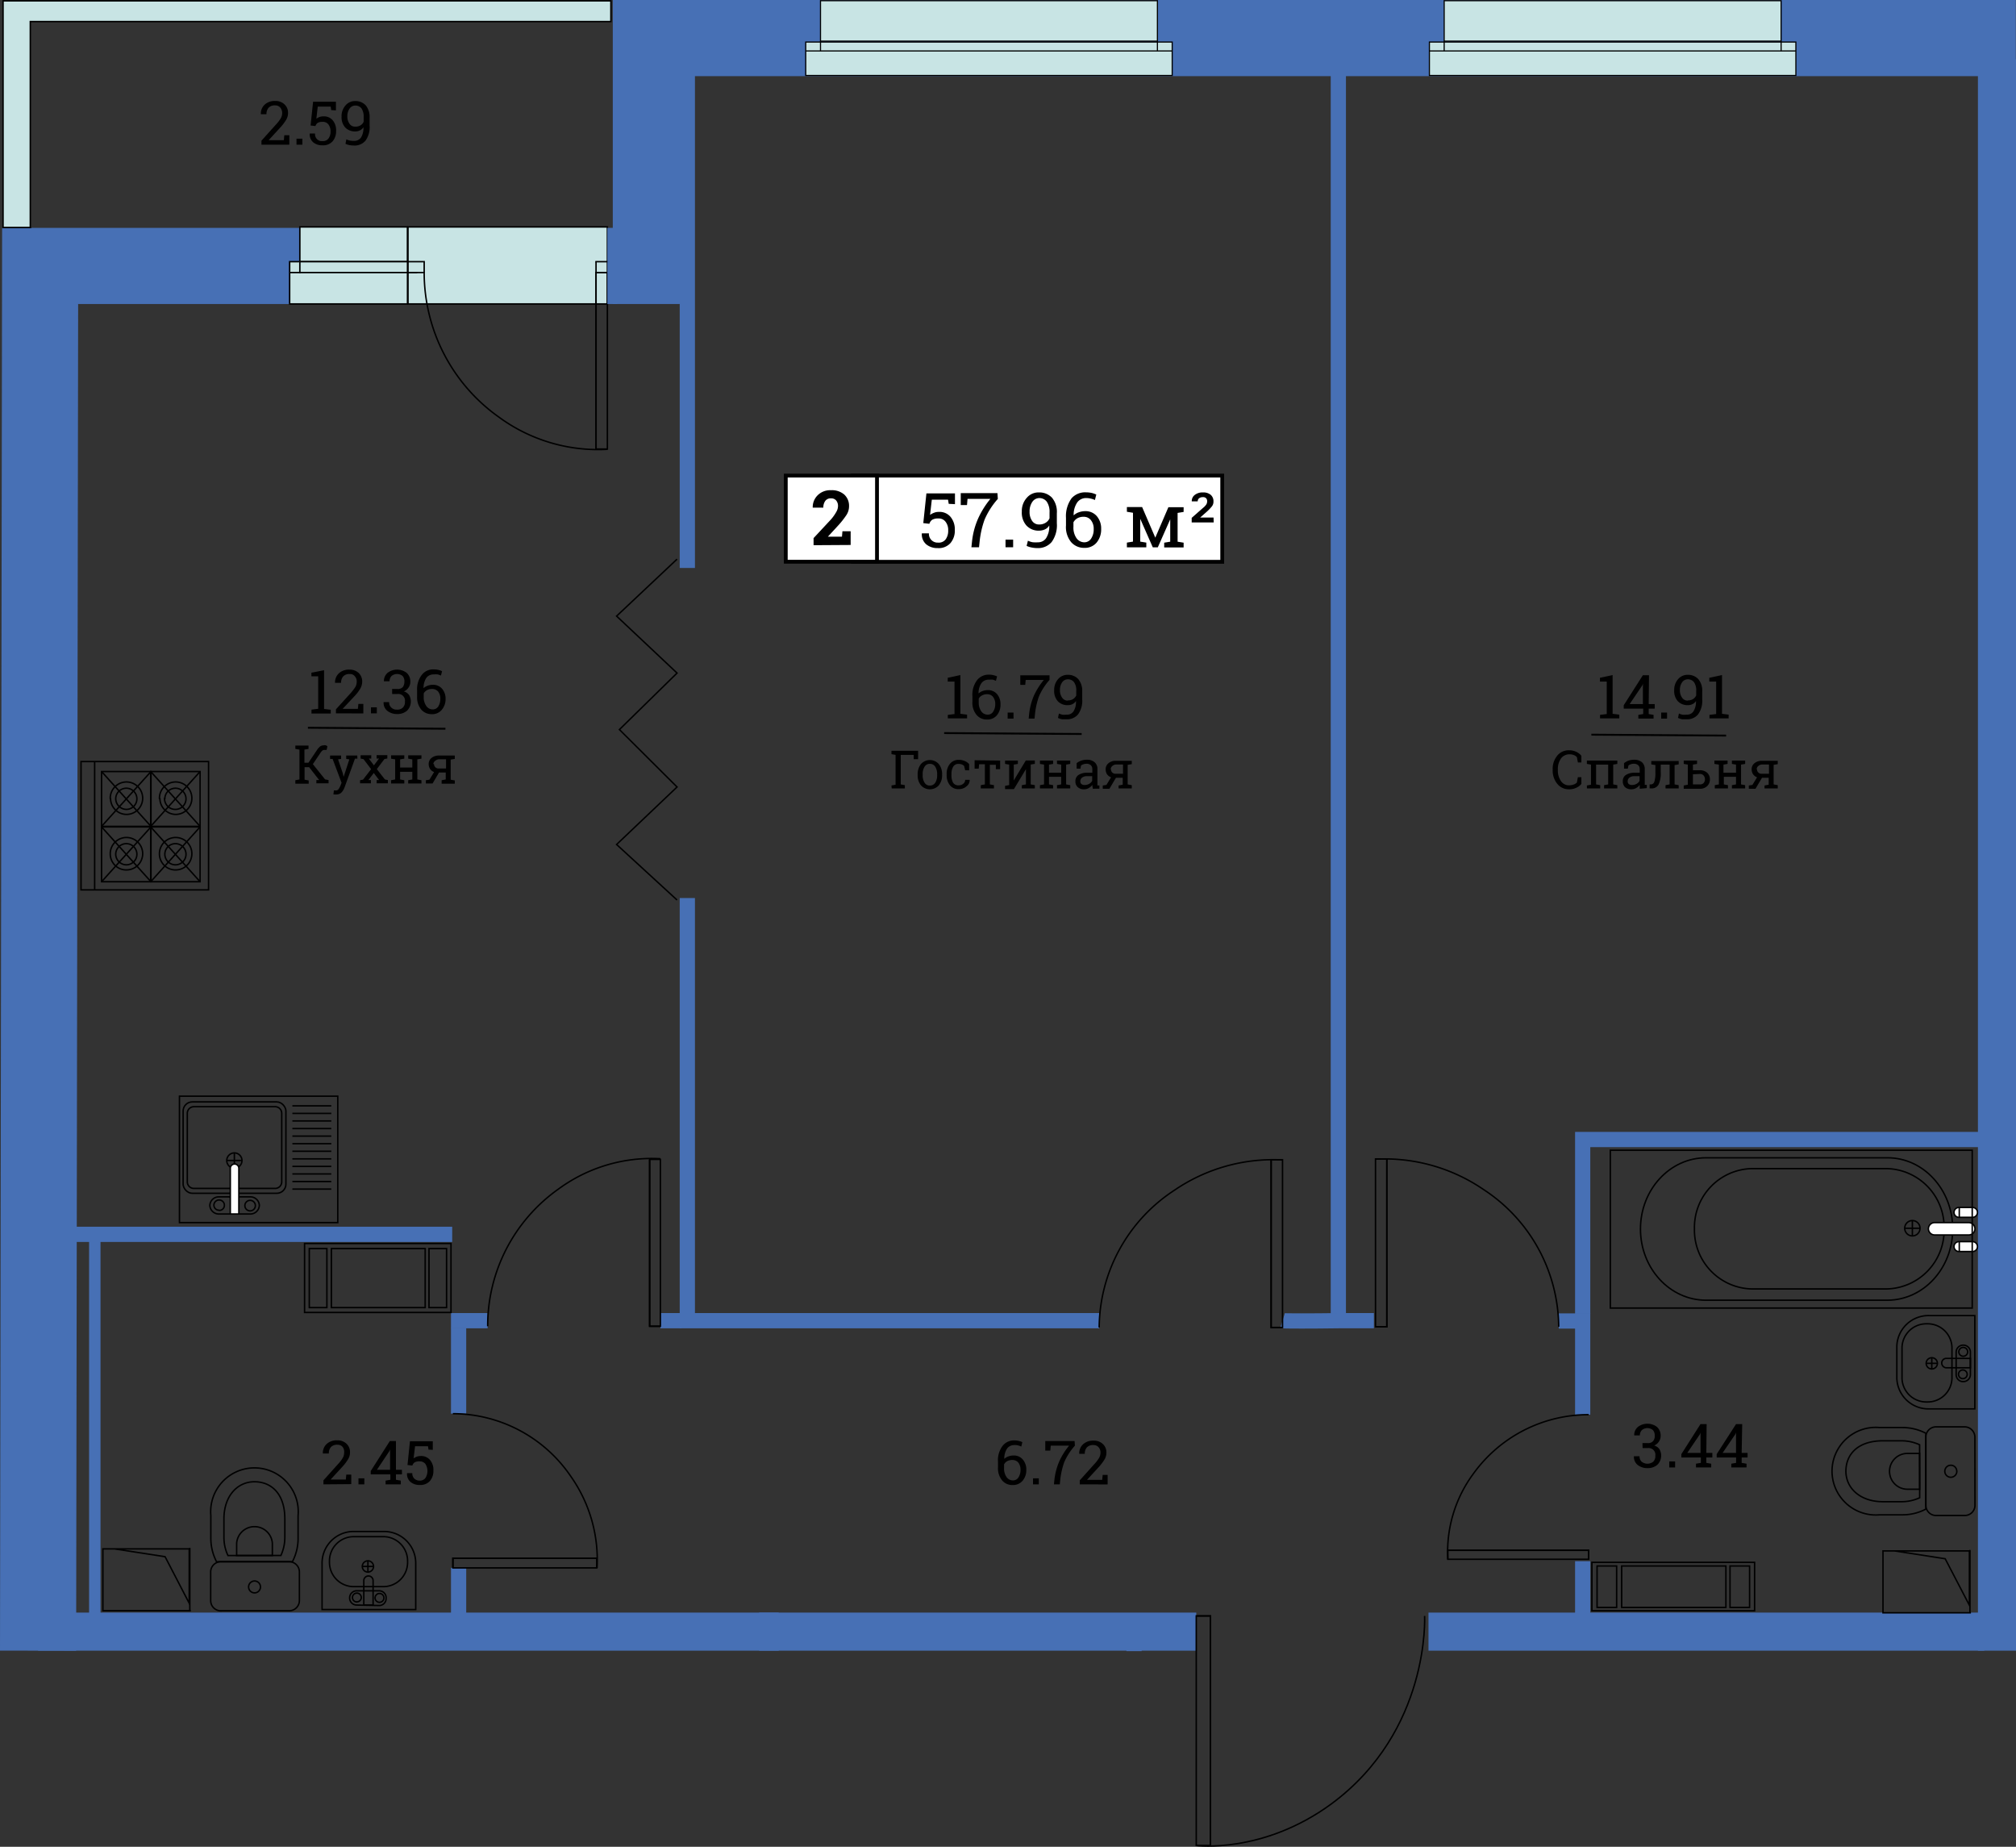<svg id="Слой_1" data-name="Слой 1" xmlns="http://www.w3.org/2000/svg" viewBox="0 0 264.77 242.5"><rect x="0" y="0" width="264.77" height="242.5" fill="#333333" stroke="none"/><defs><style>.cls-1,.cls-11,.cls-14,.cls-2,.cls-3,.cls-4,.cls-9{fill:none;}.cls-1,.cls-14,.cls-2,.cls-3{stroke:#4770b5;}.cls-1,.cls-11,.cls-12,.cls-13,.cls-14,.cls-2,.cls-3,.cls-4,.cls-5,.cls-7,.cls-8,.cls-9{stroke-miterlimit:10;}.cls-1{stroke-width:10px;}.cls-2{stroke-width:5px;}.cls-3{stroke-width:2px;}.cls-11,.cls-12,.cls-13,.cls-4,.cls-5,.cls-7,.cls-8,.cls-9{stroke:#000;}.cls-4,.cls-7,.cls-8{stroke-width:0.19px;}.cls-5,.cls-6,.cls-8{fill:#c8e4e4;}.cls-5,.cls-9{stroke-width:0.15px;}.cls-10,.cls-12,.cls-7{fill:#fff;}.cls-11,.cls-12{stroke-width:0.5px;}.cls-13{stroke-width:0.25px;}.cls-14{stroke-width:1.5px;}</style></defs><title>cveta_radugi_k4_s1_e3_57_96_L</title><polyline class="cls-1" points="81.04 34.92 85.48 34.92 85.48 5 259.75 5 259.75 8.5 259.75 8.5"/><polyline class="cls-1" points="5 216.75 5.27 34.92 54.86 34.92"/><polyline class="cls-2" points="262.27 7.77 262.27 216.75 262.27 214.25"/><polyline class="cls-2" points="102.2 215.02 102.2 216.58 102.2 214.25 157.11 214.25"/><line class="cls-2" x1="187.61" y1="214.25" x2="260.61" y2="214.25"/><line class="cls-2" x1="102.27" y1="214.25" x2="5" y2="214.25"/><line class="cls-3" x1="90.27" y1="7.77" x2="90.27" y2="74.58"/><polyline class="cls-3" points="90.27 117.92 90.27 173.42 144.36 173.42"/><path class="cls-3" d="M168.44,173.42c.16.05,4,.05,7.33,0h4.67" transform="translate(0)"/><line class="cls-3" x1="175.77" y1="7.42" x2="175.77" y2="172.52"/><line class="cls-3" x1="89.48" y1="173.42" x2="86.73" y2="173.42"/><line class="cls-3" x1="59.23" y1="173.42" x2="64.04" y2="173.42"/><polyline class="cls-3" points="9.27 162.08 13.15 162.08 59.39 162.08"/><line class="cls-3" x1="60.23" y1="174.37" x2="60.23" y2="185.62"/><line class="cls-3" x1="60.23" y1="205.87" x2="60.23" y2="214.25"/><polyline class="cls-3" points="204.73 173.46 207.86 173.46 207.86 185.75"/><line class="cls-3" x1="207.86" y1="205" x2="207.86" y2="214.25"/><polyline class="cls-3" points="207.86 172.52 207.86 149.63 261.61 149.63"/><polyline class="cls-3" points="148.94 215.65 148.94 216.81 148.94 215.25"/><polyline class="cls-4" points="180.65 174.21 182.14 174.21 182.14 152.18"/><path class="cls-4" d="M204.71,174.21a21.71,21.71,0,0,0-9.85-18,23,23,0,0,0-14.23-4" transform="translate(0)"/><rect class="cls-4" x="180.65" y="152.18" width="1.49" height="22.03"/><polyline class="cls-4" points="208.64 204.75 208.64 203.57 190.15 203.57"/><path class="cls-4" d="M208.64,185.76a18.65,18.65,0,0,0-15.14,7.76,17.26,17.26,0,0,0-3.35,11.23" transform="translate(0)"/><rect class="cls-4" x="190.15" y="203.57" width="18.48" height="1.18"/><polyline class="cls-4" points="59.48 205.88 59.48 204.62 78.37 204.62"/><path class="cls-4" d="M59.48,185.63A18.79,18.79,0,0,1,75,193.91a19,19,0,0,1,3.41,12" transform="translate(0)"/><rect class="cls-4" x="59.48" y="204.62" width="18.89" height="1.26"/><polyline class="cls-4" points="86.73 174.15 85.32 174.15 85.32 152.24"/><path class="cls-4" d="M64.05,174.15a22,22,0,0,1,9.27-18,20.72,20.72,0,0,1,13.41-4" transform="translate(0)"/><rect class="cls-4" x="85.32" y="152.24" width="1.41" height="21.91"/><polyline class="cls-4" points="88.92 73.42 80.98 80.9 88.92 88.38 81.35 95.8 88.92 103.34 80.98 110.89 88.92 118.18"/><polyline class="cls-4" points="157.11 212.19 158.97 212.19 158.97 242.33"/><path class="cls-4" d="M187.1,212.19s.77,15.08-12.26,24.69c-9,6.59-17.73,5.45-17.73,5.45" transform="translate(0)"/><rect class="cls-4" x="157.11" y="212.19" width="1.86" height="30.14"/><rect class="cls-5" x="187.73" y="5.52" width="48.13" height="4.39"/><rect class="cls-5" x="189.67" y="0.09" width="44.25" height="5.31"/><polygon class="cls-6" points="80.23 0.11 80.23 2.83 3.98 2.83 3.98 29.87 0.4 29.87 0.4 0.11 80.23 0.11"/><line class="cls-4" x1="3.98" y1="29.87" x2="3.98" y2="29.97"/><polygon class="cls-4" points="3.98 29.87 0.4 29.87 0.4 0.11 80.23 0.11 80.23 2.83 3.98 2.83 3.98 29.87"/><rect class="cls-4" x="10.64" y="100" width="16.75" height="16.85"/><line class="cls-4" x1="12.43" y1="116.85" x2="12.43" y2="100"/><rect class="cls-4" x="19.79" y="108.58" width="6.49" height="7.2"/><path class="cls-4" d="M20.94,112.15a2.13,2.13,0,1,1,2.18,2.08h-.05a2.1,2.1,0,0,1-2.13-2.07h0Z" transform="translate(0)"/><path class="cls-4" d="M21.65,112.14A1.39,1.39,0,1,1,23,113.56h0A1.4,1.4,0,0,1,21.65,112.14Z" transform="translate(0)"/><line class="cls-4" x1="26.28" y1="115.78" x2="19.79" y2="108.58"/><line class="cls-4" x1="19.79" y1="115.78" x2="26.28" y2="108.58"/><rect class="cls-4" x="13.34" y="108.58" width="6.49" height="7.2"/><path class="cls-4" d="M14.48,112.15a2.13,2.13,0,1,1,2.18,2.08h-.05a2.1,2.1,0,0,1-2.13-2.07h0Z" transform="translate(0)"/><path class="cls-4" d="M15.2,112.14a1.39,1.39,0,1,1,1.38,1.42A1.41,1.41,0,0,1,15.2,112.14Z" transform="translate(0)"/><line class="cls-4" x1="19.83" y1="115.78" x2="13.34" y2="108.58"/><line class="cls-4" x1="13.34" y1="115.78" x2="19.83" y2="108.58"/><rect class="cls-4" x="19.79" y="101.31" width="6.49" height="7.2"/><path class="cls-4" d="M20.94,104.85a2.13,2.13,0,1,1,2.17,2.09h0A2.1,2.1,0,0,1,21,104.87h0Z" transform="translate(0)"/><path class="cls-4" d="M21.65,104.85A1.39,1.39,0,1,1,23,106.28a1.41,1.41,0,0,1-1.39-1.43h0Z" transform="translate(0)"/><line class="cls-4" x1="26.28" y1="108.51" x2="19.79" y2="101.31"/><line class="cls-4" x1="19.79" y1="108.51" x2="26.28" y2="101.31"/><rect class="cls-4" x="13.34" y="101.31" width="6.49" height="7.2"/><path class="cls-4" d="M14.48,104.85a2.13,2.13,0,1,1,2.17,2.09h0a2.1,2.1,0,0,1-2.13-2.07h0Z" transform="translate(0)"/><path class="cls-4" d="M15.2,104.85a1.39,1.39,0,1,1,1.38,1.43A1.42,1.42,0,0,1,15.2,104.85Z" transform="translate(0)"/><line class="cls-4" x1="19.83" y1="108.51" x2="13.34" y2="101.31"/><line class="cls-4" x1="13.34" y1="108.51" x2="19.83" y2="101.31"/><path class="cls-4" d="M256.46,161.38c0,5.17-3.85,9.35-8.6,9.35h-23.8c-4.76,0-8.61-4.18-8.61-9.35h0c0-5.16,3.85-9.35,8.61-9.35h23.8C252.61,152,256.46,156.22,256.46,161.38Z" transform="translate(0)"/><path class="cls-4" d="M255.33,161.35a7.72,7.72,0,0,1-7.53,7.9H230.06a7.72,7.72,0,0,1-7.52-7.9h0a7.72,7.72,0,0,1,7.52-7.9H247.8A7.72,7.72,0,0,1,255.33,161.35Z" transform="translate(0)"/><path class="cls-7" d="M259.38,161.35a.81.81,0,0,1-.81.81h-4.49a.81.81,0,0,1-.81-.81h0a.81.81,0,0,1,.81-.81h4.49A.82.82,0,0,1,259.38,161.35Z" transform="translate(0)"/><path class="cls-7" d="M259.71,159.2a.65.65,0,0,1-.65.65h-1.78a.65.65,0,0,1-.65-.65h0a.65.65,0,0,1,.65-.65h1.78A.65.65,0,0,1,259.71,159.2Z" transform="translate(0)"/><line class="cls-4" x1="257.32" y1="158.55" x2="257.32" y2="159.85"/><path class="cls-7" d="M259.71,163.69a.65.65,0,0,1-.65.65h-1.78a.65.65,0,0,1-.65-.65h0a.65.65,0,0,1,.65-.65h1.78A.65.65,0,0,1,259.71,163.69Z" transform="translate(0)"/><line class="cls-4" x1="257.32" y1="163.04" x2="257.32" y2="164.34"/><circle class="cls-4" cx="251.16" cy="161.28" r="1.01"/><line class="cls-4" x1="251.16" y1="160.27" x2="251.16" y2="162.29"/><line class="cls-4" x1="250.15" y1="161.28" x2="252.16" y2="161.28"/><rect class="cls-4" x="211.49" y="151.04" width="47.53" height="20.72"/><path class="cls-4" d="M38.4,205.07a6.57,6.57,0,0,0,.75-3.07v-3a5.75,5.75,0,1,0-11.46-1,5.57,5.57,0,0,0,0,1v3a6.69,6.69,0,0,0,.75,3.07Z" transform="translate(0)"/><path class="cls-4" d="M36.89,204.25a5.67,5.67,0,0,0,.52-2.4v-2.4c0-3.32-1.78-4.88-4-4.88s-4,1.86-4,4.88v2.4a5.57,5.57,0,0,0,.53,2.41Z" transform="translate(0)"/><path class="cls-4" d="M35.77,204.25v-1.59a2.35,2.35,0,0,0-4.69,0v1.59Z" transform="translate(0)"/><path class="cls-4" d="M29,211.52a1.34,1.34,0,0,1-1.33-1.35v0h0v-3.71A1.34,1.34,0,0,1,29,205.07h9a1.34,1.34,0,0,1,1.32,1.36h0v3.71A1.34,1.34,0,0,1,38,211.51H29Z" transform="translate(0)"/><path class="cls-4" d="M33.42,209.16a.78.78,0,1,1,.79-.78.78.78,0,0,1-.79.78Z" transform="translate(0)"/><path class="cls-4" d="M46.36,208.34a3.19,3.19,0,0,1-3.09-3.28h0a3.19,3.19,0,0,1,3.09-3.28h4.08a3.19,3.19,0,0,1,3.09,3.28h0a3.19,3.19,0,0,1-3.09,3.28Z" transform="translate(0)"/><circle class="cls-4" cx="48.32" cy="205.69" r="0.74"/><line class="cls-4" x1="49.06" y1="205.69" x2="47.58" y2="205.69"/><line class="cls-4" x1="48.32" y1="204.95" x2="48.32" y2="206.43"/><path class="cls-4" d="M46.82,210.76a.92.92,0,0,1-.9-.93h0a.92.92,0,0,1,.9-.94h3a.91.91,0,0,1,.89,1v0h0a.91.91,0,0,1-.89.93h0Z" transform="translate(0)"/><path class="cls-4" d="M49.84,210.4a.58.58,0,1,1,.58-.58h0a.58.58,0,0,1-.58.58Z" transform="translate(0)"/><path class="cls-4" d="M46.88,210.35a.58.58,0,1,1,.57-.59h0a.58.58,0,0,1-.56.58Z" transform="translate(0)"/><path class="cls-4" d="M49,210.76v-3.21a.61.61,0,0,0-1.22,0h0v3.21Z" transform="translate(0)"/><path class="cls-4" d="M54.6,205.35a4.16,4.16,0,0,0-4.06-4.25H46.3a4.15,4.15,0,0,0-4,4.25h0v6H54.6Z" transform="translate(0)"/><path class="cls-4" d="M256.36,181a3.19,3.19,0,0,1-3.28,3.09h0A3.19,3.19,0,0,1,249.8,181v-4.08a3.19,3.19,0,0,1,3.28-3.09h0a3.19,3.19,0,0,1,3.28,3.09Z" transform="translate(0)"/><circle class="cls-4" cx="253.71" cy="179.02" r="0.74"/><line class="cls-4" x1="253.71" y1="178.28" x2="253.71" y2="179.77"/><line class="cls-4" x1="252.96" y1="179.02" x2="254.45" y2="179.02"/><path class="cls-4" d="M258.78,180.53a.93.93,0,0,1-.94.89h0a.91.91,0,0,1-.93-.89h0v-3a.92.92,0,0,1,.93-.9h0a.92.92,0,0,1,.94.9h0Z" transform="translate(0)"/><path class="cls-4" d="M258.42,177.5a.58.58,0,1,1-.59-.57h0a.58.58,0,0,1,.59.57Z" transform="translate(0)"/><path class="cls-4" d="M258.36,180.46a.57.57,0,1,1-.57-.57A.59.59,0,0,1,258.36,180.46Z" transform="translate(0)"/><path class="cls-4" d="M258.78,178.37h-3.22a.62.62,0,0,0-.54.69.64.64,0,0,0,.54.54h3.22Z" transform="translate(0)"/><path class="cls-4" d="M253.36,172.75a4.15,4.15,0,0,0-4.24,4V181a4.15,4.15,0,0,0,4.24,4h6V172.75Z" transform="translate(0)"/><path class="cls-4" d="M252.93,188.2a6.69,6.69,0,0,0-3.07-.75h-3a5.75,5.75,0,0,0-1,11.46h0a5.57,5.57,0,0,0,1,0h3a6.57,6.57,0,0,0,3.07-.75Z" transform="translate(0)"/><path class="cls-4" d="M252.11,189.71a5.74,5.74,0,0,0-2.41-.52h-2.39c-3.33,0-4.88,1.79-4.88,4s1.86,4,4.88,4h2.4a5.74,5.74,0,0,0,2.41-.52Z" transform="translate(0)"/><path class="cls-4" d="M252.11,190.85h-1.6a2.35,2.35,0,0,0,0,4.7h1.61Z" transform="translate(0)"/><path class="cls-4" d="M259.38,197.65a1.34,1.34,0,0,1-1.33,1.35H254.3a1.34,1.34,0,0,1-1.37-1.31h0v-9a1.34,1.34,0,0,1,1.35-1.33H258a1.36,1.36,0,0,1,1.37,1.33Z" transform="translate(0)"/><path class="cls-4" d="M257,193.18a.79.79,0,1,1-.8-.78h0a.78.78,0,0,1,.79.77h0Z" transform="translate(0)"/><rect class="cls-4" x="23.57" y="143.94" width="20.79" height="16.6"/><line class="cls-4" x1="43.51" y1="145.21" x2="38.4" y2="145.21"/><line class="cls-4" x1="43.51" y1="146.2" x2="38.4" y2="146.2"/><line class="cls-4" x1="43.51" y1="147.19" x2="38.4" y2="147.19"/><line class="cls-4" x1="43.51" y1="148.19" x2="38.4" y2="148.19"/><line class="cls-4" x1="43.51" y1="149.18" x2="38.4" y2="149.18"/><line class="cls-4" x1="43.51" y1="150.18" x2="38.4" y2="150.18"/><line class="cls-4" x1="43.51" y1="151.17" x2="38.4" y2="151.17"/><line class="cls-4" x1="43.51" y1="152.17" x2="38.4" y2="152.17"/><line class="cls-4" x1="43.51" y1="153.16" x2="38.4" y2="153.16"/><line class="cls-4" x1="43.51" y1="154.15" x2="38.4" y2="154.15"/><line class="cls-4" x1="43.51" y1="155.15" x2="38.4" y2="155.15"/><line class="cls-4" x1="43.51" y1="156.14" x2="38.4" y2="156.14"/><rect class="cls-4" x="24.05" y="144.69" width="13.5" height="12" rx="1.2" ry="1.2"/><path class="cls-4" d="M25.48,156.05a.86.86,0,0,1-.88-.84h0v-9.05a.87.87,0,0,1,.88-.84H36.12a.87.87,0,0,1,.88.84v9.05a.86.86,0,0,1-.88.84H25.48Z" transform="translate(0)"/><path class="cls-4" d="M30.78,153.39a1,1,0,1,1,1-1A1,1,0,0,1,30.78,153.39Z" transform="translate(0)"/><line class="cls-4" x1="31.78" y1="152.38" x2="29.78" y2="152.38"/><line class="cls-4" x1="30.78" y1="151.38" x2="30.78" y2="153.38"/><path class="cls-4" d="M28.77,159.41a1.18,1.18,0,0,1-1.21-1.12h0a1.17,1.17,0,0,1,1.21-1.13h4.08a1.17,1.17,0,0,1,1.21,1.13h0a1.18,1.18,0,0,1-1.21,1.12Z" transform="translate(0)"/><path class="cls-4" d="M32.85,159a.69.69,0,1,1,.69-.69.69.69,0,0,1-.69.69Z" transform="translate(0)"/><path class="cls-4" d="M28.78,158.91a.67.67,0,0,1-.69-.65v0h0a.69.69,0,1,1,1.38,0h0a.67.67,0,0,1-.66.68h0Z" transform="translate(0)"/><path class="cls-7" d="M31.37,159.41v-6a.56.56,0,0,0-1.12,0h0v6Z" transform="translate(0)"/><rect class="cls-4" x="40" y="163.28" width="19.23" height="9.06"/><rect class="cls-4" x="40.62" y="163.95" width="2.31" height="7.75"/><rect class="cls-4" x="56.34" y="163.95" width="2.31" height="7.75"/><rect class="cls-4" x="43.52" y="163.95" width="12.32" height="7.75"/><rect class="cls-4" x="209.07" y="205.15" width="21.37" height="6.36"/><rect class="cls-4" x="209.75" y="205.63" width="2.57" height="5.44"/><rect class="cls-4" x="227.21" y="205.63" width="2.57" height="5.44"/><rect class="cls-4" x="212.98" y="205.63" width="13.69" height="5.44"/><polyline class="cls-4" points="248.81 203.65 255.47 204.68 258.65 210.79 258.65 203.65 248.48 203.65 247.3 203.65 247.3 211.78 258.85 211.78"/><line class="cls-4" x1="258.72" y1="203.52" x2="258.72" y2="211.78"/><rect class="cls-8" x="53.58" y="29.8" width="26.19" height="10.11"/><polyline class="cls-4" points="79.77 35.79 78.28 35.79 78.28 58.96"/><path class="cls-4" d="M38,35.79H55.71a23.26,23.26,0,0,0,9.84,19A22,22,0,0,0,79.77,59" transform="translate(0)"/><rect class="cls-4" x="78.28" y="35.79" width="1.49" height="23.17"/><polyline class="cls-4" points="168.44 174.31 166.94 174.31 166.94 152.28"/><path class="cls-4" d="M144.36,174.31a21.71,21.71,0,0,1,9.85-18,23,23,0,0,1,14.23-4" transform="translate(0)"/><rect class="cls-4" x="166.95" y="152.28" width="1.49" height="22.03"/><line class="cls-1" x1="81.04" y1="34.92" x2="79.77" y2="34.92"/><rect class="cls-8" x="39.38" y="29.8" width="14.13" height="4.56"/><rect class="cls-8" x="38.04" y="34.36" width="15.48" height="5.55"/><polyline class="cls-4" points="55.71 35.79 55.71 34.36 53.52 34.36"/><line class="cls-4" x1="39.31" y1="35.79" x2="54.79" y2="35.79"/><line class="cls-4" x1="78.19" y1="34.36" x2="79.77" y2="34.36"/><line class="cls-4" x1="78.28" y1="35.79" x2="78.28" y2="34.36"/><polyline class="cls-8" points="39.38 34.36 39.38 35.79 38.04 35.79"/><line class="cls-9" x1="235.86" y1="6.69" x2="187.73" y2="6.69"/><line class="cls-9" x1="233.92" y1="5.4" x2="233.92" y2="6.69"/><line class="cls-9" x1="189.67" y1="5.4" x2="189.67" y2="6.69"/><rect class="cls-5" x="105.82" y="5.52" width="48.13" height="4.39"/><rect class="cls-5" x="107.76" y="0.09" width="44.25" height="5.31"/><line class="cls-9" x1="153.95" y1="6.69" x2="105.82" y2="6.69"/><line class="cls-9" x1="152.01" y1="5.4" x2="152.01" y2="6.69"/><line class="cls-9" x1="107.76" y1="5.4" x2="107.76" y2="6.69"/><rect class="cls-10" x="112.02" y="62.45" width="48.5" height="11.32"/><rect class="cls-11" x="112.02" y="62.45" width="48.5" height="11.32"/><rect class="cls-12" x="103.2" y="62.45" width="11.98" height="11.31"/><path d="M106.85,71.59v-.93l2.3-2.47a5.79,5.79,0,0,0,.7-1,1.55,1.55,0,0,0,.21-.73,1.1,1.1,0,0,0-.24-.74.83.83,0,0,0-.68-.28.87.87,0,0,0-.75.33,1.48,1.48,0,0,0-.26.89h-1.39a2.18,2.18,0,0,1,.64-1.62,2.33,2.33,0,0,1,1.77-.67,2.47,2.47,0,0,1,1.73.57,2,2,0,0,1,.63,1.52,2.11,2.11,0,0,1-.36,1.19A11.34,11.34,0,0,1,110,69.09l-1.27,1.38h1.85l.06-.71h1.08v1.8Z" transform="translate(0)"/><path d="M124.6,66.16l-.09-.55h-2.13l-.23,2a2.19,2.19,0,0,1,.5-.27,1.55,1.55,0,0,1,.64-.12,1.87,1.87,0,0,1,1.54.64,2.56,2.56,0,0,1,.57,1.74,2.5,2.5,0,0,1-.58,1.72,2.06,2.06,0,0,1-1.67.65,2.28,2.28,0,0,1-1.5-.49,1.73,1.73,0,0,1-.58-1.45H122a1.14,1.14,0,0,0,1.2,1.22,1.13,1.13,0,0,0,1-.43,1.91,1.91,0,0,0,.33-1.18,1.73,1.73,0,0,0-.34-1.12,1.11,1.11,0,0,0-.94-.44,1.56,1.56,0,0,0-.82.17,1,1,0,0,0-.37.53l-.8-.09.41-3.9h3.75V66.2Z" transform="translate(0)"/><path d="M131.05,65.51a10.09,10.09,0,0,0-1.74,2.72,12.11,12.11,0,0,0-.65,2.86l-.08.77h-1l.08-.77a10.1,10.1,0,0,1,.8-3,11.5,11.5,0,0,1,1.61-2.58h-3l-.07.81h-.82V64.75H131Z" transform="translate(0)"/><path d="M133.06,71.86h-1v-1h1Z" transform="translate(0)"/><path d="M136.29,71.21a1.27,1.27,0,0,0,1.09-.53A2.83,2.83,0,0,0,137.8,69h0a1.24,1.24,0,0,1-.54.5,1.84,1.84,0,0,1-.8.18A2.16,2.16,0,0,1,134.8,69a2.53,2.53,0,0,1-.6-1.81,2.58,2.58,0,0,1,.65-1.82,2,2,0,0,1,1.56-.71,2.29,2.29,0,0,1,1.75.69,2.91,2.91,0,0,1,.64,2.06V68.7a3.75,3.75,0,0,1-.68,2.47,2.33,2.33,0,0,1-1.83.8,3.91,3.91,0,0,1-.76-.07,2.85,2.85,0,0,1-.7-.22L135,71a2.57,2.57,0,0,0,.61.2A3.86,3.86,0,0,0,136.29,71.21Zm.15-2.34a1.56,1.56,0,0,0,.89-.23,1.3,1.3,0,0,0,.51-.58V67.3a2.36,2.36,0,0,0-.36-1.42,1.23,1.23,0,0,0-1-.48,1.13,1.13,0,0,0-.9.5,2.17,2.17,0,0,0-.36,1.28,2,2,0,0,0,.34,1.23,1.07,1.07,0,0,0,.88.46Z" transform="translate(0)"/><path d="M142.67,64.65a3.53,3.53,0,0,1,.72.08,3.19,3.19,0,0,1,.59.21l-.18.72a2.21,2.21,0,0,0-.51-.18,2.57,2.57,0,0,0-.62-.08,1.42,1.42,0,0,0-1.19.57,2.85,2.85,0,0,0-.47,1.7h0a1.9,1.9,0,0,1,.67-.4,2.45,2.45,0,0,1,.85-.15,1.92,1.92,0,0,1,1.52.66,2.48,2.48,0,0,1,.57,1.67,2.69,2.69,0,0,1-.6,1.8,2,2,0,0,1-1.61.69,2.24,2.24,0,0,1-1.73-.75A3.1,3.1,0,0,1,140,69V68a4,4,0,0,1,.74-2.58A2.4,2.4,0,0,1,142.67,64.65Zm-.33,3.21a1.65,1.65,0,0,0-.84.19,1.39,1.39,0,0,0-.52.53v.57a2.44,2.44,0,0,0,.41,1.53,1.27,1.27,0,0,0,1,.53,1.05,1.05,0,0,0,.92-.5,2.16,2.16,0,0,0,.33-1.24,1.78,1.78,0,0,0-.36-1.16A1.16,1.16,0,0,0,142.34,67.86Z" transform="translate(0)"/><path d="M151.73,70.6h0l1.72-4h2v.62l-.79.13v3.78l.79.13v.62H152.9v-.62l.79-.13V68.19h0l-1.63,3.68h-.66l-1.65-3.75h0v3l.8.13v.62H148v-.62l.8-.13V67.33l-.8-.13v-.62h2Z" transform="translate(0)"/><path d="M159.4,68.6h-2.89V68L158,66.69a2,2,0,0,0,.44-.47.79.79,0,0,0,.1-.4.56.56,0,0,0-.13-.39.53.53,0,0,0-.42-.15.79.79,0,0,0-.51.15.52.52,0,0,0-.18.4h-.78a1,1,0,0,1,.38-.83,1.66,1.66,0,0,1,1.1-.34,1.51,1.51,0,0,1,1,.31,1.1,1.1,0,0,1,.37.88,1,1,0,0,1-.22.66,6.47,6.47,0,0,1-.78.79l-.75.66h1.76Z" transform="translate(0)"/><path d="M124.48,93.87l.88-.11V89.5h-.89V89l1.66-.36v5.09l.88.11v.49h-2.53Z" transform="translate(0)"/><path d="M129.9,88.59a2.25,2.25,0,0,1,.58.07,2,2,0,0,1,.47.16l-.15.58a2.74,2.74,0,0,0-.4-.15,2.09,2.09,0,0,0-.5,0,1.15,1.15,0,0,0-1,.45,2.27,2.27,0,0,0-.38,1.36h0a1.51,1.51,0,0,1,.53-.32,2,2,0,0,1,.69-.12,1.52,1.52,0,0,1,1.21.53,2,2,0,0,1,.45,1.34,2.16,2.16,0,0,1-.48,1.44,1.6,1.6,0,0,1-1.28.55,1.74,1.74,0,0,1-1.38-.6,2.49,2.49,0,0,1-.55-1.72V91.4a3.17,3.17,0,0,1,.59-2.06A1.92,1.92,0,0,1,129.9,88.59Zm-.26,2.57a1.3,1.3,0,0,0-.67.16,1,1,0,0,0-.43.42v.46a2,2,0,0,0,.34,1.21,1,1,0,0,0,.83.43.81.81,0,0,0,.73-.4,1.77,1.77,0,0,0,.27-1,1.49,1.49,0,0,0-.29-.93A.94.94,0,0,0,129.64,91.16Z" transform="translate(0)"/><path d="M133.11,94.36h-.77v-.79h.77Z" transform="translate(0)"/><path d="M137.84,89.28a7.88,7.88,0,0,0-1.39,2.17,10.09,10.09,0,0,0-.52,2.3l-.06.61h-.77l.06-.61a8.41,8.41,0,0,1,.63-2.41,9.42,9.42,0,0,1,1.3-2.06h-2.38l-.06.65H134V88.67h3.84Z" transform="translate(0)"/><path d="M140.1,93.84a1,1,0,0,0,.88-.42,2.27,2.27,0,0,0,.33-1.37h0a1.06,1.06,0,0,1-.44.4,1.26,1.26,0,0,1-.63.14,1.69,1.69,0,0,1-1.31-.51,2,2,0,0,1-.48-1.44,2.11,2.11,0,0,1,.51-1.46,1.62,1.62,0,0,1,1.25-.57,1.83,1.83,0,0,1,1.4.56,2.37,2.37,0,0,1,.52,1.64v1a3,3,0,0,1-.55,2,1.85,1.85,0,0,1-1.47.64h-.6a1.93,1.93,0,0,1-.56-.18l.12-.58a2.46,2.46,0,0,0,.48.16A3.37,3.37,0,0,0,140.1,93.84Zm.13-1.87a1.26,1.26,0,0,0,.71-.18,1.16,1.16,0,0,0,.41-.47v-.6a1.84,1.84,0,0,0-.29-1.14,1,1,0,0,0-.84-.38.9.9,0,0,0-.72.39,1.68,1.68,0,0,0-.29,1,1.63,1.63,0,0,0,.27,1,.88.88,0,0,0,.75.41Z" transform="translate(0)"/><path class="cls-13" d="M124,96.26l18.06.12" transform="translate(0)"/><path d="M117.08,103.14l.54-.1V99.12l-.54-.09v-.44h3.5v1.1H120v-.57h-1.7V103l.54.1v.43h-1.73Z" transform="translate(0)"/><path d="M120.52,101.69a2.14,2.14,0,0,1,.43-1.36,1.57,1.57,0,0,1,2.22-.13,1.59,1.59,0,0,1,.13.13,2.09,2.09,0,0,1,.43,1.36v.07a2.09,2.09,0,0,1-.43,1.36,1.58,1.58,0,0,1-2.23.12l-.12-.12a2.06,2.06,0,0,1-.43-1.35Zm.66.07a1.75,1.75,0,0,0,.24,1,.77.77,0,0,0,.71.39.8.8,0,0,0,.71-.39,1.75,1.75,0,0,0,.24-1v-.07a1.83,1.83,0,0,0-.24-1,.81.81,0,0,0-.72-.39.77.77,0,0,0-.7.39,1.75,1.75,0,0,0-.24,1Z" transform="translate(0)"/><path d="M125.94,103.12a.86.86,0,0,0,.57-.21.63.63,0,0,0,.25-.51h.59a1,1,0,0,1-.41.85,1.48,1.48,0,0,1-1,.37,1.4,1.4,0,0,1-1.19-.52,2.05,2.05,0,0,1-.42-1.33v-.14a2,2,0,0,1,.42-1.32,1.41,1.41,0,0,1,1.19-.53,1.86,1.86,0,0,1,.77.15,1.64,1.64,0,0,1,.57.4v.82h-.52l-.14-.58a1.17,1.17,0,0,0-.3-.19,1.14,1.14,0,0,0-.41-.07.77.77,0,0,0-.73.38,1.81,1.81,0,0,0-.22.94v.14a1.94,1.94,0,0,0,.21,1A.81.81,0,0,0,125.94,103.12Z" transform="translate(0)"/><path d="M131.35,99.87V101h-.56v-.58H130V103l.54.1v.43h-1.73v-.43l.54-.1v-2.65h-.76l-.05.58H128v-1.1Z" transform="translate(0)"/><path d="M133.68,99.87v.44l-.54.09v2.09h0l1.58-2.63h1.19v.44l-.54.09V103l.54.1v.43H134.2v-.43l.54-.1v-2h0l-1.58,2.62H132v-.43l.54-.1V100.4l-.54-.09v-.44h1.68Z" transform="translate(0)"/><path d="M136.58,100.31v-.44h1.73v.44l-.54.09v1.07h1.6V100.4l-.55-.09v-.44h1.74v.44l-.54.09V103l.54.1v.43h-1.74v-.43l.55-.1v-1h-1.6v1l.54.1v.43h-1.73v-.43l.54-.1v-2.6Z" transform="translate(0)"/><path d="M143.52,103.57a.49.49,0,0,0-.05-.27v-.24a1.62,1.62,0,0,1-.48.42,1.15,1.15,0,0,1-.6.16,1.18,1.18,0,0,1-.85-.28,1,1,0,0,1-.3-.79.93.93,0,0,1,.42-.82,2,2,0,0,1,1.13-.28h.67V101a.68.68,0,0,0-.2-.52.79.79,0,0,0-.55-.19,1.25,1.25,0,0,0-.43.07.75.75,0,0,0-.31.18l-.07.39h-.5v-.72a2.29,2.29,0,0,1,.59-.33,2.46,2.46,0,0,1,.76-.12,1.5,1.5,0,0,1,1,.32,1.14,1.14,0,0,1,.38.92v2.13h.26v.43Zm-1.06-.49a1.25,1.25,0,0,0,.6-.16,1,1,0,0,0,.38-.39v-.61h-.69a1,1,0,0,0-.64.19.61.61,0,0,0-.23.47.47.47,0,0,0,.14.37A.69.69,0,0,0,142.46,103.08Z" transform="translate(0)"/><path d="M146.91,103.14l.54-.1v-.91h-.89l-.85,1.44h-.88v-.43l.48-.07.61-1a1.17,1.17,0,0,1-.53-.4,1.19,1.19,0,0,1-.18-.64,1,1,0,0,1,.37-.81,1.45,1.45,0,0,1,1-.32h2.06v.44l-.54.09V103l.54.1v.43h-1.73Zm-1-2.13a.58.58,0,0,0,.16.42.6.6,0,0,0,.49.17h.93v-1.21h-.87a.74.74,0,0,0-.53.19.58.58,0,0,0-.22.42Z" transform="translate(0)"/><path d="M210.14,93.87l.88-.11V89.5h-.89V89l1.66-.36v5.09l.88.11v.49h-2.53Z" transform="translate(0)"/><path d="M216.53,92.45h.79v.6h-.79v.71l.64.11v.49h-2v-.49l.64-.11v-.71h-2.56v-.44l2.51-3.94h.81Zm-2.5,0h1.74V89.77h0l-.07.21Z" transform="translate(0)"/><path d="M218.94,94.36h-.77v-.79h.77Z" transform="translate(0)"/><path d="M221.53,93.84a1,1,0,0,0,.87-.42,2.36,2.36,0,0,0,.34-1.37h0a1.06,1.06,0,0,1-.44.4,1.24,1.24,0,0,1-.63.14,1.72,1.72,0,0,1-1.31-.51,2,2,0,0,1-.48-1.44,2.11,2.11,0,0,1,.51-1.46,1.62,1.62,0,0,1,1.25-.57,1.83,1.83,0,0,1,1.4.56,2.33,2.33,0,0,1,.52,1.64v1a3,3,0,0,1-.55,2,1.81,1.81,0,0,1-1.46.64h-.61a2.81,2.81,0,0,1-.56-.18l.12-.58a2.46,2.46,0,0,0,.48.16A3.37,3.37,0,0,0,221.53,93.84Zm.12-1.87a1.26,1.26,0,0,0,.71-.18,1.16,1.16,0,0,0,.41-.47v-.6a1.84,1.84,0,0,0-.29-1.14,1,1,0,0,0-.84-.38.9.9,0,0,0-.72.39,1.7,1.7,0,0,0-.29,1,1.63,1.63,0,0,0,.27,1,.88.88,0,0,0,.75.41Z" transform="translate(0)"/><path d="M224.51,93.87l.88-.11V89.5h-.9V89l1.67-.36v5.09l.87.11v.49h-2.52Z" transform="translate(0)"/><path d="M207.69,100.12h-.46l-.13-.7a1.05,1.05,0,0,0-.39-.27,1.49,1.49,0,0,0-.55-.1,1.36,1.36,0,0,0-1.16.56,2.41,2.41,0,0,0-.4,1.43v.08a2.41,2.41,0,0,0,.4,1.43,1.25,1.25,0,0,0,1.09.57,1.73,1.73,0,0,0,.6-.11,1,1,0,0,0,.41-.26l.13-.7h.46v.88a1.68,1.68,0,0,1-.63.49,2,2,0,0,1-1,.22,1.91,1.91,0,0,1-1.54-.72,2.74,2.74,0,0,1-.6-1.8v-.07a2.7,2.7,0,0,1,.59-1.81,1.9,1.9,0,0,1,1.55-.72,2.15,2.15,0,0,1,1,.22,1.91,1.91,0,0,1,.63.5Z" transform="translate(0)"/><path d="M208.41,103.14l.54-.1V100.4l-.54-.09v-.44h4v.44l-.54.09V103l.54.1v.43h-1.74v-.43l.54-.1v-2.6h-1.59V103l.54.1v.43h-1.74Z" transform="translate(0)"/><path d="M215.35,103.57v-.51a1.36,1.36,0,0,1-.47.42,1.15,1.15,0,0,1-.6.16,1.22,1.22,0,0,1-.86-.28,1.05,1.05,0,0,1-.29-.79.93.93,0,0,1,.42-.82,2,2,0,0,1,1.13-.28h.67V101a.68.68,0,0,0-.2-.52.79.79,0,0,0-.55-.19,1.05,1.05,0,0,0-.43.07.75.75,0,0,0-.31.18l-.07.39h-.5v-.72a2.29,2.29,0,0,1,.59-.33,2.42,2.42,0,0,1,.76-.12,1.57,1.57,0,0,1,1,.32,1.18,1.18,0,0,1,.37.92v2.06h.27v.43Zm-1-.49a1.25,1.25,0,0,0,.6-.16,1,1,0,0,0,.38-.39v-.61h-.7a1,1,0,0,0-.63.19.58.58,0,0,0-.23.47.47.47,0,0,0,.14.37.68.68,0,0,0,.39.13Z" transform="translate(0)"/><path d="M218.11,100.4v1a3.43,3.43,0,0,1-.28,1.61,1,1,0,0,1-1,.51h-.18V103h.13a.48.48,0,0,0,.49-.35,3.7,3.7,0,0,0,.14-1.19v-1l-.54-.09v-.44h3.6v.44l-.54.09V103l.54.1v.43h-1.73v-.43l.54-.1v-2.6Z" transform="translate(0)"/><path d="M222.34,99.87v1.27h.88a1.4,1.4,0,0,1,1,.34,1.15,1.15,0,0,1,.35.86,1.17,1.17,0,0,1-.36.88,1.31,1.31,0,0,1-1,.35h-2.08v-.43l.54-.1V100.4l-.54-.09v-.44h1.21Zm.54,0v.44l-.54.09v-.53Zm-.54,1.8V103h.88a.65.65,0,0,0,.53-.19.74.74,0,0,0,.17-.48.79.79,0,0,0-.17-.49.62.62,0,0,0-.53-.21Z" transform="translate(0)"/><path d="M225.16,100.31v-.44h1.73v.44l-.54.09v1.07H228V100.4l-.54-.09v-.44h1.74v.44l-.54.09V103l.54.1v.43h-1.74v-.43l.54-.1v-1h-1.6v1l.54.1v.43h-1.73v-.43l.54-.1v-2.6Z" transform="translate(0)"/><path d="M231.75,103.14l.54-.1v-.91h-.88l-.85,1.44h-.88v-.43l.47-.07.61-1a1.14,1.14,0,0,1-.52-.4,1.2,1.2,0,0,1-.19-.64,1,1,0,0,1,.37-.81,1.5,1.5,0,0,1,1-.32h2.06v.44l-.54.09V103l.54.1v.43h-1.74Zm-1-2.13a.59.59,0,0,0,.17.42.58.58,0,0,0,.48.17h.93v-1.21h-.86a.76.76,0,0,0-.54.19.58.58,0,0,0-.22.42Z" transform="translate(0)"/><path d="M40.91,93.18l.88-.11V88.81H40.9v-.48L42.56,88v5.09l.88.11v.49H40.91Z" transform="translate(0)"/><path d="M44.12,93.67v-.53L46,91.07a6.45,6.45,0,0,0,.68-.88,1.46,1.46,0,0,0,.17-.68,1,1,0,0,0-.25-.71.77.77,0,0,0-.66-.29,1.09,1.09,0,0,0-.86.3,1.2,1.2,0,0,0-.28.85H44a1.62,1.62,0,0,1,.49-1.23,1.91,1.91,0,0,1,1.4-.5,1.69,1.69,0,0,1,1.23.45,1.55,1.55,0,0,1,.45,1.14,1.9,1.9,0,0,1-.27.93,5.38,5.38,0,0,1-.78,1L45,93.08h2l.07-.65h.65v1.25Z" transform="translate(0)"/><path d="M49.49,93.67h-.77v-.79h.77Z" transform="translate(0)"/><path d="M51.5,90.47h.67a.89.89,0,0,0,.73-.25,1.15,1.15,0,0,0,.21-.72,1,1,0,0,0-.24-.74,1.14,1.14,0,0,0-1.44,0,1,1,0,0,0-.27.7h-.74a1.43,1.43,0,0,1,.47-1.1,2.06,2.06,0,0,1,2.53,0,1.54,1.54,0,0,1,.47,1.2,1.26,1.26,0,0,1-.22.7,1.36,1.36,0,0,1-.63.53,1.24,1.24,0,0,1,.72.53,1.7,1.7,0,0,1-.3,2,1.92,1.92,0,0,1-1.3.44,2,2,0,0,1-1.29-.42,1.35,1.35,0,0,1-.49-1.14h.73a.89.89,0,0,0,.28.71,1,1,0,0,0,.75.27,1,1,0,0,0,.77-.27,1,1,0,0,0,.27-.78.88.88,0,0,0-.74-1,1.13,1.13,0,0,0-.26,0H51.5Z" transform="translate(0)"/><path d="M57,87.9a2.56,2.56,0,0,1,1.06.23l-.15.58a2.86,2.86,0,0,0-.41-.15,2.09,2.09,0,0,0-.5,0A1.17,1.17,0,0,0,56,89a2.33,2.33,0,0,0-.37,1.36h0a1.64,1.64,0,0,1,.54-.32,2,2,0,0,1,.68-.12,1.54,1.54,0,0,1,1.22.53,2,2,0,0,1,.45,1.34A2.16,2.16,0,0,1,58,93.23a1.63,1.63,0,0,1-1.29.55,1.8,1.8,0,0,1-1.38-.6,2.5,2.5,0,0,1-.55-1.72V90.7a3.09,3.09,0,0,1,.6-2.06A1.87,1.87,0,0,1,57,87.9Zm-.26,2.57a1.3,1.3,0,0,0-.67.16,1.06,1.06,0,0,0-.42.42v.46A1.93,1.93,0,0,0,56,92.72a1,1,0,0,0,.83.43.83.83,0,0,0,.74-.4,1.85,1.85,0,0,0,.26-1,1.42,1.42,0,0,0-.28-.93,1,1,0,0,0-.82-.35Z" transform="translate(0)"/><path class="cls-13" d="M40.44,95.56l18.06.13" transform="translate(0)"/><path d="M38.79,102.45l.54-.1V98.43l-.54-.09V97.9h1.73v.44l-.54.09v1.72h.53l1.09-1.62a2.34,2.34,0,0,1,.46-.53.84.84,0,0,1,.46-.13.61.61,0,0,1,.27,0A.74.74,0,0,1,43,98l-.1.47h-.29a.44.44,0,0,0-.27.09,1.74,1.74,0,0,0-.25.29l-1,1.49,1.6,2,.46.09v.43h-1.6v-.43h.37l-1.32-1.69H40v1.64l.54.1v.43H38.79Z" transform="translate(0)"/><path d="M46.94,99.62h-.32l-1.37,3.78a2,2,0,0,1-.39.65.93.93,0,0,1-.69.27.67.67,0,0,1-.2,0h-.18l.06-.53h.29a.39.39,0,0,0,.34-.19,2.22,2.22,0,0,0,.23-.43l.15-.38-1.18-3.14h-.33v-.44H44.8v.44l-.4.06.62,1.83.11.47h0l.75-2.3-.41-.06v-.44h1.45Z" transform="translate(0)"/><path d="M47.29,102.45l.39-.08L48.74,101l-1-1.32-.38-.07v-.44h1.4v.44h-.32l.67.89.67-.9h-.32v-.44h1.41v.44l-.38.07-1,1.32,1.06,1.36.39.08v.43H49.47v-.43h.32l-.7-.93-.71.93h.33v.43H47.29Z" transform="translate(0)"/><path d="M51.36,99.62v-.44H53.1v.44l-.55.09v1.07h1.6V99.71l-.54-.09v-.44h1.74v.44l-.54.09v2.64l.54.1v.43H53.61v-.43l.54-.1v-1h-1.6v1l.55.1v.43H51.36v-.43l.54-.1V99.71Z" transform="translate(0)"/><path d="M58,102.45l.54-.1v-.91h-.88l-.85,1.44h-.88v-.43l.47-.07.61-1a1.14,1.14,0,0,1-.52-.4,1.2,1.2,0,0,1-.19-.64,1,1,0,0,1,.37-.81,1.5,1.5,0,0,1,1-.32h2.06v.44l-.54.09v2.64l.54.1v.43H58Zm-1-2.13a.59.59,0,0,0,.17.42.58.58,0,0,0,.48.17h.93V99.7h-.86a.76.76,0,0,0-.54.19.57.57,0,0,0-.27.43Z" transform="translate(0)"/><path d="M215.71,189.49h.67a.87.87,0,0,0,.72-.25,1,1,0,0,0,.22-.72,1,1,0,0,0-.24-.74,1.14,1.14,0,0,0-1.44,0,1,1,0,0,0-.27.7h-.74a1.37,1.37,0,0,1,.47-1.1,2.06,2.06,0,0,1,2.53,0,1.54,1.54,0,0,1,.47,1.2,1.26,1.26,0,0,1-.22.7,1.36,1.36,0,0,1-.63.53,1.24,1.24,0,0,1,.72.53,1.7,1.7,0,0,1-.3,2,1.92,1.92,0,0,1-1.3.44,2,2,0,0,1-1.29-.42,1.35,1.35,0,0,1-.49-1.14h.74a.91.91,0,0,0,.27.71,1.22,1.22,0,0,0,1.53,0,1,1,0,0,0,.27-.78.88.88,0,0,0-.74-1,1.13,1.13,0,0,0-.26,0h-.67Z" transform="translate(0)"/><path d="M220,192.69h-.77v-.79H220Z" transform="translate(0)"/><path d="M224.1,190.78h.79v.6h-.79v.71l.64.11v.49h-2v-.49l.64-.11v-.71h-2.56v-.44l2.51-3.94h.81Zm-2.5,0h1.74V188.1h0l-.07.21Z" transform="translate(0)"/><path d="M228.74,190.78h.78v.6h-.78v.71l.64.11v.49h-2v-.49l.63-.11v-.71h-2.55v-.44L228,187h.81Zm-2.5,0H228V188.1h0l-.08.21Z" transform="translate(0)"/><path d="M133.22,189.14a2.25,2.25,0,0,1,.58.07,2,2,0,0,1,.47.16l-.14.58a2.86,2.86,0,0,0-.41-.15,1.67,1.67,0,0,0-.5-.05,1.17,1.17,0,0,0-.95.45,2.33,2.33,0,0,0-.37,1.36h0a1.64,1.64,0,0,1,.54-.32,2,2,0,0,1,.68-.12,1.52,1.52,0,0,1,1.21.53,2,2,0,0,1,.46,1.34,2.16,2.16,0,0,1-.48,1.44A1.65,1.65,0,0,1,133,195a1.74,1.74,0,0,1-1.38-.6,2.49,2.49,0,0,1-.55-1.72v-.76a3.09,3.09,0,0,1,.6-2.06A1.9,1.9,0,0,1,133.22,189.14Zm-.26,2.57a1.43,1.43,0,0,0-.67.15,1,1,0,0,0-.42.43v.46a1.93,1.93,0,0,0,.33,1.21,1,1,0,0,0,.83.43.81.81,0,0,0,.73-.4,1.77,1.77,0,0,0,.27-1,1.55,1.55,0,0,0-.28-.93,1,1,0,0,0-.75-.35Z" transform="translate(0)"/><path d="M136.43,194.91h-.76v-.79h.76Z" transform="translate(0)"/><path d="M141.17,189.83a8.15,8.15,0,0,0-1.4,2.17,10.09,10.09,0,0,0-.52,2.3l-.06.61h-.77l.06-.61a8.43,8.43,0,0,1,.64-2.41,9,9,0,0,1,1.29-2.06H138l-.06.65h-.66v-1.26h3.85Z" transform="translate(0)"/><path d="M141.81,194.91v-.53l1.86-2.07a4.81,4.81,0,0,0,.68-.88,1.36,1.36,0,0,0,.18-.68,1,1,0,0,0-.25-.71.83.83,0,0,0-.66-.29,1.12,1.12,0,0,0-.87.3,1.2,1.2,0,0,0-.28.85h-.73a1.61,1.61,0,0,1,.48-1.23,1.92,1.92,0,0,1,1.41-.5,1.67,1.67,0,0,1,1.22.45,1.49,1.49,0,0,1,.46,1.14,1.72,1.72,0,0,1-.28.93,6.19,6.19,0,0,1-.77,1l-1.5,1.63h2l.06-.65h.65v1.25Z" transform="translate(0)"/><path d="M42.48,194.91v-.53l1.86-2.07a4.81,4.81,0,0,0,.68-.88,1.36,1.36,0,0,0,.18-.68A1.06,1.06,0,0,0,45,190a.83.83,0,0,0-.66-.29,1.11,1.11,0,0,0-.87.3,1.2,1.2,0,0,0-.28.85H42.4a1.61,1.61,0,0,1,.48-1.23,1.92,1.92,0,0,1,1.41-.5,1.67,1.67,0,0,1,1.22.45,1.49,1.49,0,0,1,.46,1.14,1.72,1.72,0,0,1-.28.93,6.19,6.19,0,0,1-.77,1l-1.5,1.63h2l.06-.65h.65v1.25Z" transform="translate(0)"/><path d="M47.85,194.91h-.77v-.79h.77Z" transform="translate(0)"/><path d="M52,193h.79v.6H52v.71l.64.11v.49h-2v-.49l.63-.11v-.71H48.69v-.44l2.51-3.94H52Zm-2.5,0h1.73v-2.68h0l-.08.21Z" transform="translate(0)"/><path d="M56.28,190.35l-.07-.44h-1.7l-.19,1.59a1.94,1.94,0,0,1,.4-.22,1.48,1.48,0,0,1,.51-.09,1.53,1.53,0,0,1,1.24.51,2,2,0,0,1,.45,1.4,2,2,0,0,1-.46,1.37,1.66,1.66,0,0,1-1.34.52,1.8,1.8,0,0,1-1.2-.39,1.37,1.37,0,0,1-.46-1.16h.69a.92.92,0,0,0,.27.72,1,1,0,0,0,.69.26.9.9,0,0,0,.76-.34,1.72,1.72,0,0,0,0-1.85.94.94,0,0,0-.76-.34,1.23,1.23,0,0,0-.65.13.75.75,0,0,0-.3.42l-.64-.07.32-3.12h3v1.13Z" transform="translate(0)"/><path d="M34.34,19v-.53L36.2,16.4a4.81,4.81,0,0,0,.68-.88,1.36,1.36,0,0,0,.18-.68,1.08,1.08,0,0,0-.25-.71.83.83,0,0,0-.66-.29,1.11,1.11,0,0,0-.87.3A1.22,1.22,0,0,0,35,15h-.74a1.6,1.6,0,0,1,.48-1.24,1.92,1.92,0,0,1,1.41-.5,1.67,1.67,0,0,1,1.22.45,1.49,1.49,0,0,1,.46,1.14,1.72,1.72,0,0,1-.28.93,6.19,6.19,0,0,1-.77,1l-1.5,1.63h2l.06-.65H38V19Z" transform="translate(0)"/><path d="M39.71,19h-.77v-.79h.77Z" transform="translate(0)"/><path d="M43.5,14.46,43.43,14h-1.7l-.18,1.59a1.87,1.87,0,0,1,.39-.22,1.48,1.48,0,0,1,.51-.09,1.5,1.5,0,0,1,1.24.51,2,2,0,0,1,.45,1.4,2,2,0,0,1-.46,1.37,1.66,1.66,0,0,1-1.34.52,1.8,1.8,0,0,1-1.2-.39,1.37,1.37,0,0,1-.46-1.16h.7a.9.9,0,0,0,.79,1h.21a.9.9,0,0,0,.76-.34,1.5,1.5,0,0,0,.27-.94,1.45,1.45,0,0,0-.27-.9.89.89,0,0,0-.75-.35,1.24,1.24,0,0,0-.66.13.75.75,0,0,0-.3.42l-.64-.07.33-3.12h3v1.13Z" transform="translate(0)"/><path d="M46.52,18.5a1.08,1.08,0,0,0,.88-.42,2.35,2.35,0,0,0,.33-1.37h0a1.06,1.06,0,0,1-.44.4,1.36,1.36,0,0,1-.63.15,1.77,1.77,0,0,1-1.32-.52,2,2,0,0,1-.48-1.44,2.1,2.1,0,0,1,.52-1.46,1.62,1.62,0,0,1,1.25-.57,1.83,1.83,0,0,1,1.4.56,2.37,2.37,0,0,1,.51,1.64v1a3,3,0,0,1-.54,2,1.85,1.85,0,0,1-1.47.64,4,4,0,0,1-.6-.05,1.93,1.93,0,0,1-.56-.18l.12-.58a1.94,1.94,0,0,0,.48.16A3.39,3.39,0,0,0,46.52,18.5Zm.13-1.87a1.26,1.26,0,0,0,.71-.18,1,1,0,0,0,.4-.47v-.6a1.9,1.9,0,0,0-.28-1.14,1,1,0,0,0-.84-.38.9.9,0,0,0-.72.39,1.68,1.68,0,0,0-.3,1,1.62,1.62,0,0,0,.28,1A.87.87,0,0,0,46.65,16.63Z" transform="translate(0)"/><path class="cls-13" d="M209,96.47l17.7.12" transform="translate(0)"/><line class="cls-14" x1="12.45" y1="162.62" x2="12.45" y2="213.5"/><polyline class="cls-4" points="15.01 203.38 21.68 204.41 24.85 210.52 24.85 203.38 14.69 203.38 13.51 203.38 13.51 211.5 25.06 211.5"/><line class="cls-4" x1="24.93" y1="203.25" x2="24.93" y2="211.5"/></svg>